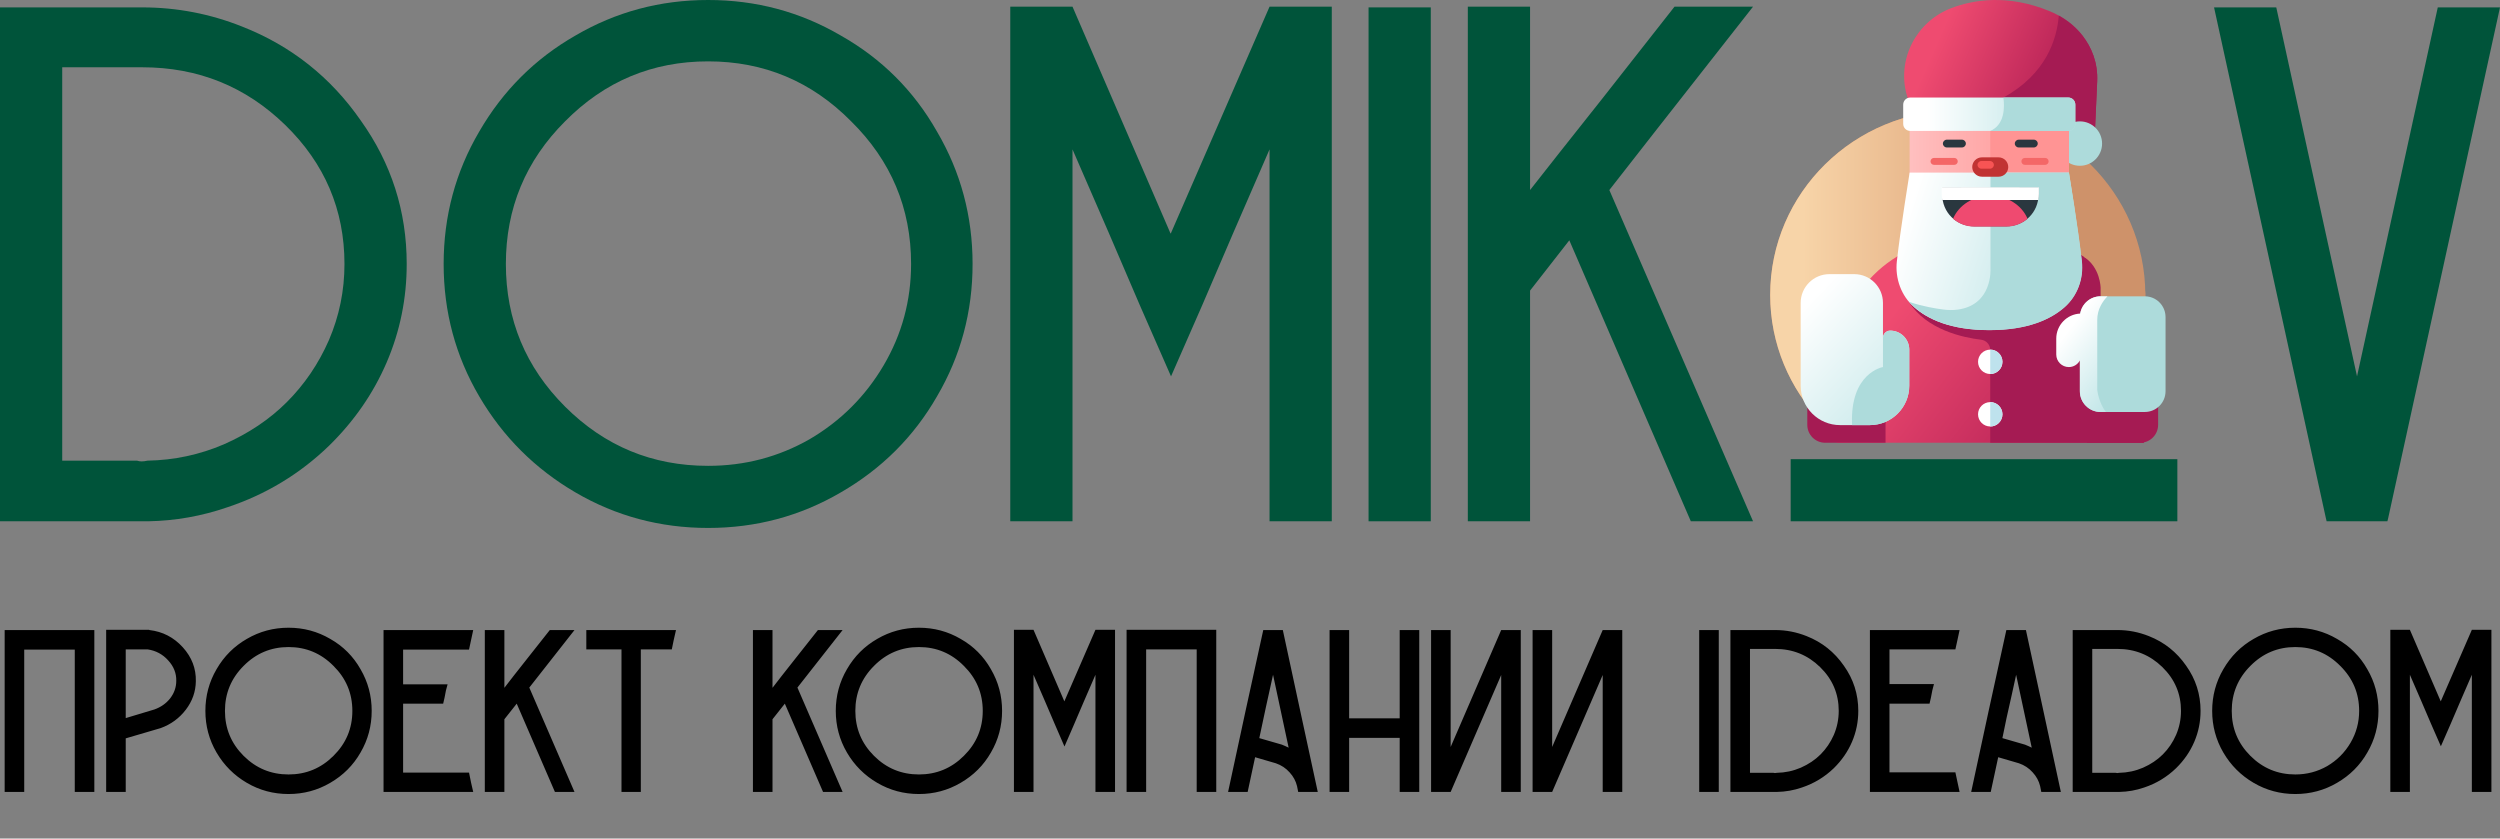 <?xml version="1.0" encoding="UTF-8"?> <svg xmlns="http://www.w3.org/2000/svg" width="161" height="54" viewBox="0 0 161 54" fill="none"><rect x="0" y="0" width="161" height="54" fill="#808080" stroke="none"/><path d="M15.6 1.714C18.749 2.952 21.294 4.968 23.234 7.762C25.206 10.524 26.192 13.603 26.192 17C26.192 19.222 25.762 21.333 24.904 23.333C24.045 25.333 22.804 27.127 21.182 28.714C19.306 30.524 17.127 31.841 14.646 32.667C12.992 33.238 11.291 33.54 9.542 33.571H0V0.476H9.16C11.386 0.476 13.533 0.889 15.6 1.714ZM9.494 29.667C11.211 29.635 12.849 29.286 14.408 28.619C15.998 27.921 17.35 27.016 18.463 25.905C19.608 24.762 20.514 23.429 21.182 21.905C21.85 20.349 22.184 18.714 22.184 17C22.184 13.508 20.912 10.524 18.367 8.048C15.823 5.571 12.754 4.333 9.16 4.333H4.007V29.667H8.826C8.921 29.698 9.017 29.714 9.112 29.714C9.239 29.714 9.367 29.698 9.494 29.667Z" fill="#00543A"></path><path d="M60.344 8.476C61.871 11.079 62.634 13.921 62.634 17C62.634 20.079 61.871 22.921 60.344 25.524C58.849 28.127 56.782 30.191 54.142 31.714C51.534 33.238 48.687 34 45.602 34C42.517 34 39.671 33.238 37.063 31.714C34.455 30.191 32.387 28.127 30.861 25.524C29.334 22.921 28.571 20.079 28.571 17C28.571 13.921 29.334 11.079 30.861 8.476C32.387 5.841 34.455 3.778 37.063 2.286C39.671 0.762 42.517 0 45.602 0C48.687 0 51.534 0.762 54.142 2.286C56.782 3.778 58.849 5.841 60.344 8.476ZM58.674 17C58.674 13.413 57.386 10.349 54.81 7.81C52.266 5.238 49.196 3.952 45.602 3.952C42.008 3.952 38.939 5.238 36.395 7.81C33.85 10.349 32.578 13.413 32.578 17C32.578 20.587 33.85 23.651 36.395 26.191C38.939 28.73 42.008 30 45.602 30C47.956 30 50.135 29.429 52.138 28.286C54.142 27.111 55.732 25.524 56.909 23.524C58.086 21.524 58.674 19.349 58.674 17Z" fill="#00543A"></path><path d="M81.759 0.429H85.767V33.571H81.759V9.619L79.421 15L77.418 19.667L75.414 24.238L73.41 19.667L71.407 15L69.069 9.619V33.571H65.061V0.429H69.069L75.366 15L75.414 15.048V15L81.759 0.429Z" fill="#00543A"></path><path d="M92.142 33.571H88.135V0.476H92.142V33.571Z" fill="#00543A"></path><path d="M112.896 0.429C107.712 7.032 104.627 10.968 103.641 12.238L112.896 33.571H108.889L101.064 15.476L98.536 18.714V33.571H94.528V0.429H98.536V12.238C99.554 10.937 101.096 8.984 103.164 6.381C105.231 3.746 106.789 1.762 107.839 0.429H112.896Z" fill="#00543A"></path><path d="M140.222 33.571H115.319V29.571H140.222V33.571Z" fill="#00543A"></path><path d="M151.792 24.238L156.993 0.476H161L153.796 33.381L153.748 33.571H149.836L149.789 33.381L142.585 0.476H146.592L151.792 24.238Z" fill="#00543A"></path><path d="M0.3 40.575H6.075V51H4.815V41.835H1.56V51H0.3V40.575ZM9.627 40.575C10.477 40.675 11.192 41.045 11.772 41.685C12.352 42.325 12.632 43.055 12.612 43.875C12.602 44.545 12.387 45.155 11.967 45.705C11.547 46.255 11.007 46.65 10.347 46.89L8.097 47.55V51H6.837V40.56H9.597L9.627 40.575ZM9.942 45.69C10.362 45.54 10.702 45.3 10.962 44.97C11.222 44.63 11.352 44.255 11.352 43.845C11.362 43.355 11.187 42.915 10.827 42.525C10.477 42.135 10.037 41.9 9.507 41.82H8.097V46.245L9.942 45.69ZM23.217 43.095C23.697 43.915 23.937 44.81 23.937 45.78C23.937 46.75 23.697 47.645 23.217 48.465C22.747 49.285 22.097 49.935 21.267 50.415C20.447 50.895 19.552 51.135 18.582 51.135C17.612 51.135 16.717 50.895 15.897 50.415C15.077 49.935 14.427 49.285 13.947 48.465C13.467 47.645 13.227 46.75 13.227 45.78C13.227 44.81 13.467 43.915 13.947 43.095C14.427 42.265 15.077 41.615 15.897 41.145C16.717 40.665 17.612 40.425 18.582 40.425C19.552 40.425 20.447 40.665 21.267 41.145C22.097 41.615 22.747 42.265 23.217 43.095ZM21.477 48.675C22.287 47.875 22.692 46.91 22.692 45.78C22.692 44.65 22.287 43.685 21.477 42.885C20.677 42.075 19.712 41.67 18.582 41.67C17.452 41.67 16.487 42.075 15.687 42.885C14.887 43.685 14.487 44.65 14.487 45.78C14.487 46.91 14.887 47.875 15.687 48.675C16.487 49.475 17.452 49.875 18.582 49.875C19.712 49.875 20.677 49.475 21.477 48.675ZM30.205 49.755C30.235 49.905 30.28 50.125 30.34 50.415C30.4 50.695 30.445 50.89 30.475 51H24.7V40.575H30.475C30.445 40.715 30.4 40.925 30.34 41.205C30.28 41.485 30.235 41.695 30.205 41.835H25.96V44.07H28.825C28.795 44.18 28.76 44.31 28.72 44.46C28.69 44.61 28.66 44.765 28.63 44.925C28.6 45.075 28.57 45.205 28.54 45.315H25.96V49.755H30.205ZM36.997 40.575C36.187 41.605 35.217 42.84 34.087 44.28L36.997 51H35.737L33.277 45.315L32.482 46.32V51H31.222V40.575H32.482V44.295C32.802 43.875 33.287 43.255 33.937 42.435C34.587 41.605 35.077 40.985 35.407 40.575H36.997ZM37.759 40.575H43.534C43.504 40.725 43.454 40.945 43.384 41.235C43.324 41.515 43.284 41.71 43.264 41.82H41.269V51H40.024V41.82H37.759V40.575ZM54.264 40.575C53.454 41.605 52.484 42.84 51.354 44.28L54.264 51H53.004L50.544 45.315L49.749 46.32V51H48.489V40.575H49.749V44.295C50.069 43.875 50.554 43.255 51.204 42.435C51.854 41.605 52.344 40.985 52.674 40.575H54.264ZM63.814 43.095C64.294 43.915 64.534 44.81 64.534 45.78C64.534 46.75 64.294 47.645 63.814 48.465C63.344 49.285 62.694 49.935 61.864 50.415C61.044 50.895 60.149 51.135 59.179 51.135C58.209 51.135 57.314 50.895 56.494 50.415C55.674 49.935 55.024 49.285 54.544 48.465C54.064 47.645 53.824 46.75 53.824 45.78C53.824 44.81 54.064 43.915 54.544 43.095C55.024 42.265 55.674 41.615 56.494 41.145C57.314 40.665 58.209 40.425 59.179 40.425C60.149 40.425 61.044 40.665 61.864 41.145C62.694 41.615 63.344 42.265 63.814 43.095ZM62.074 48.675C62.884 47.875 63.289 46.91 63.289 45.78C63.289 44.65 62.884 43.685 62.074 42.885C61.274 42.075 60.309 41.67 59.179 41.67C58.049 41.67 57.084 42.075 56.284 42.885C55.484 43.685 55.084 44.65 55.084 45.78C55.084 46.91 55.484 47.875 56.284 48.675C57.084 49.475 58.049 49.875 59.179 49.875C60.309 49.875 61.274 49.475 62.074 48.675ZM70.547 40.56H71.808V51H70.547V43.455L69.812 45.15L69.272 46.41L69.183 46.62L68.552 48.075L67.922 46.62L67.832 46.41L67.293 45.15L66.558 43.455V51H65.297V40.56H66.558L68.537 45.15L68.552 45.165V45.15L70.547 40.56ZM72.552 40.56H78.327V51H77.067V41.82H73.812V51H72.552V40.56ZM82.614 40.575C82.844 41.625 83.209 43.32 83.709 45.66C84.219 47.99 84.604 49.77 84.864 51H83.604L83.544 50.7L83.529 50.625C83.449 50.295 83.289 50 83.049 49.74C82.809 49.47 82.514 49.275 82.164 49.155L80.829 48.765L80.349 51H79.089C79.339 49.84 79.714 48.1 80.214 45.78C80.724 43.46 81.104 41.725 81.354 40.575H82.614ZM82.554 47.955C82.704 48.015 82.849 48.08 82.989 48.15L81.984 43.455C81.884 43.905 81.734 44.585 81.534 45.495C81.344 46.395 81.199 47.075 81.099 47.535L82.554 47.955ZM90.14 40.575H91.4V51H90.14V47.52H86.885V51H85.625V40.575H86.885V46.26H90.14V40.575ZM96.677 40.575H97.937V51H96.677V43.47L93.422 51H92.162V40.575H93.422V48.105L96.677 40.575ZM103.214 40.575H104.474V51H103.214V43.47L99.959 51H98.699V40.575H99.959V48.105L103.214 40.575ZM110.689 51H109.429V40.575H110.689V51ZM116.344 40.965C117.334 41.355 118.134 41.99 118.744 42.87C119.364 43.74 119.674 44.71 119.674 45.78C119.674 46.48 119.539 47.145 119.269 47.775C118.999 48.405 118.609 48.97 118.099 49.47C117.509 50.04 116.824 50.455 116.044 50.715C115.524 50.895 114.989 50.99 114.439 51H112.699H111.439V40.575H114.319C115.019 40.575 115.694 40.705 116.344 40.965ZM114.424 49.77C114.964 49.76 115.479 49.65 115.969 49.44C116.469 49.22 116.894 48.935 117.244 48.585C117.604 48.225 117.889 47.805 118.099 47.325C118.309 46.835 118.414 46.32 118.414 45.78C118.414 44.68 118.014 43.74 117.214 42.96C116.414 42.18 115.449 41.79 114.319 41.79H112.699V49.77H114.214C114.244 49.78 114.274 49.785 114.304 49.785C114.344 49.785 114.384 49.78 114.424 49.77ZM125.927 49.74C125.957 49.88 126.002 50.09 126.062 50.37C126.122 50.65 126.167 50.86 126.197 51H120.422V40.575H126.197C126.167 40.715 126.122 40.925 126.062 41.205C126.002 41.485 125.957 41.69 125.927 41.82H121.682V44.055H124.547C124.517 44.175 124.482 44.31 124.442 44.46C124.412 44.61 124.382 44.765 124.352 44.925C124.322 45.075 124.292 45.205 124.262 45.315H121.682V49.74H125.927ZM130.469 40.575C130.719 41.725 131.094 43.46 131.594 45.78C132.094 48.1 132.469 49.84 132.719 51H131.459L131.399 50.7L131.384 50.625C131.304 50.295 131.144 50 130.904 49.74C130.664 49.47 130.369 49.275 130.019 49.155L128.684 48.765L128.204 51H126.944C127.194 49.84 127.569 48.1 128.069 45.78C128.579 43.46 128.959 41.725 129.209 40.575H130.469ZM130.409 47.955C130.559 48.015 130.704 48.08 130.844 48.15L129.839 43.455C129.759 43.835 129.664 44.27 129.554 44.76C129.444 45.25 129.334 45.74 129.224 46.23C129.124 46.72 129.034 47.155 128.954 47.535L130.409 47.955ZM138.386 40.965C139.376 41.355 140.176 41.99 140.786 42.87C141.406 43.74 141.716 44.71 141.716 45.78C141.716 46.48 141.581 47.145 141.311 47.775C141.041 48.405 140.651 48.97 140.141 49.47C139.551 50.04 138.866 50.455 138.086 50.715C137.566 50.895 137.031 50.99 136.481 51H134.741H133.481V40.575H136.361C137.061 40.575 137.736 40.705 138.386 40.965ZM136.466 49.77C137.006 49.76 137.521 49.65 138.011 49.44C138.511 49.22 138.936 48.935 139.286 48.585C139.646 48.225 139.931 47.805 140.141 47.325C140.351 46.835 140.456 46.32 140.456 45.78C140.456 44.68 140.056 43.74 139.256 42.96C138.456 42.18 137.491 41.79 136.361 41.79H134.741V49.77H136.256C136.286 49.78 136.316 49.785 136.346 49.785C136.386 49.785 136.426 49.78 136.466 49.77ZM152.454 43.095C152.934 43.915 153.174 44.81 153.174 45.78C153.174 46.75 152.934 47.645 152.454 48.465C151.984 49.285 151.334 49.935 150.504 50.415C149.684 50.895 148.789 51.135 147.819 51.135C146.849 51.135 145.954 50.895 145.134 50.415C144.314 49.935 143.664 49.285 143.184 48.465C142.704 47.645 142.464 46.75 142.464 45.78C142.464 44.81 142.704 43.915 143.184 43.095C143.664 42.265 144.314 41.615 145.134 41.145C145.954 40.665 146.849 40.425 147.819 40.425C148.789 40.425 149.684 40.665 150.504 41.145C151.334 41.615 151.984 42.265 152.454 43.095ZM151.929 45.78C151.929 44.65 151.524 43.685 150.714 42.885C149.914 42.075 148.949 41.67 147.819 41.67C146.689 41.67 145.724 42.075 144.924 42.885C144.124 43.685 143.724 44.65 143.724 45.78C143.724 46.91 144.124 47.875 144.924 48.675C145.724 49.475 146.689 49.875 147.819 49.875C148.559 49.875 149.244 49.695 149.874 49.335C150.504 48.965 151.004 48.465 151.374 47.835C151.744 47.205 151.929 46.52 151.929 45.78ZM159.187 40.56H160.447V51H159.187V43.455L158.452 45.15L157.912 46.41L157.822 46.62L157.192 48.06L156.562 46.62L156.472 46.41L155.932 45.15L155.197 43.455V51H153.937V40.56H155.197L157.177 45.15L157.192 45.165V45.15L159.187 40.56Z" fill="black"></path><path d="M122.979 6.643C122.979 6.643 122.895 6.464 122.806 6.159C122.133 3.825 123.406 1.377 125.678 0.517C127.068 -0.01 129.281 -0.395 131.985 0.714C132.831 1.061 133.589 1.603 134.141 2.331C134.664 3.021 135.118 3.994 135.058 5.262L134.918 8.368C134.907 8.593 134.722 8.771 134.496 8.771H133.533C133.3 8.771 133.111 8.582 133.111 8.349V6.688L122.979 6.643Z" fill="url(#paint0_linear_3738_1236)"></path><path d="M126.079 7.1C119.408 7.1 114 12.425 114 18.992C114 22.159 115.257 25.035 117.306 27.166H134.852C136.901 25.035 138.158 22.159 138.158 18.992C138.158 12.425 132.75 7.1 126.079 7.1Z" fill="#CE926A"></path><path d="M128.109 7.268C127.449 7.158 126.771 7.1 126.079 7.1C119.408 7.1 114 12.425 114 18.992C114 22.159 115.257 25.035 117.306 27.166H128.109V7.268Z" fill="url(#paint1_linear_3738_1236)"></path><path d="M132.587 1.003C132.468 2.509 131.784 4.762 129.018 6.281V6.67L133.111 6.688V8.349C133.111 8.582 133.3 8.771 133.533 8.771H134.496C134.722 8.771 134.907 8.594 134.918 8.368L135.058 5.262C135.118 3.994 134.664 3.021 134.141 2.332C133.724 1.781 133.188 1.337 132.587 1.003Z" fill="#A51B53"></path><path d="M133.944 10.676C134.734 10.676 135.374 10.036 135.374 9.246C135.374 8.456 134.734 7.816 133.944 7.816C133.155 7.816 132.514 8.456 132.514 9.246C132.514 10.036 133.155 10.676 133.944 10.676Z" fill="#ADDBDB"></path><path d="M129.953 15.338H128.171H126.39C121.912 15.338 118.282 18.968 118.282 23.447V28.514H128.171H138.061V23.447C138.061 18.968 134.431 15.338 129.953 15.338Z" fill="url(#paint2_linear_3738_1236)"></path><path d="M129.953 15.338H128.171H126.39C125.154 15.338 123.983 15.616 122.934 16.111V19.437C124.063 21.254 126.468 21.746 127.582 21.878C127.918 21.918 128.171 22.202 128.171 22.54V28.514H138.061V23.447C138.061 18.968 134.431 15.338 129.953 15.338Z" fill="#A51B53"></path><path d="M128.172 24.086C128.605 24.086 128.957 23.735 128.957 23.301C128.957 22.867 128.605 22.516 128.172 22.516C127.738 22.516 127.386 22.867 127.386 23.301C127.386 23.735 127.738 24.086 128.172 24.086Z" fill="white"></path><path d="M128.172 27.466C128.605 27.466 128.957 27.115 128.957 26.681C128.957 26.247 128.605 25.896 128.172 25.896C127.738 25.896 127.386 26.247 127.386 26.681C127.386 27.115 127.738 27.466 128.172 27.466Z" fill="white"></path><path d="M133.239 8.109H122.979V11.617H133.239V8.109Z" fill="url(#paint3_linear_3738_1236)"></path><path d="M133.239 8.109H128.171V11.617H133.239V8.109Z" fill="#FF9494"></path><path d="M134.06 16.821C133.825 14.713 133.239 11.116 133.239 11.116H128.109H122.979C122.979 11.116 122.393 14.713 122.158 16.821C122.034 17.932 122.435 19.049 123.275 19.787C124.146 20.552 125.622 21.258 128.109 21.258C130.595 21.258 132.072 20.552 132.942 19.787C133.782 19.049 134.184 17.932 134.06 16.821Z" fill="url(#paint4_linear_3738_1236)"></path><path d="M126.351 9.496H125.374C125.235 9.496 125.123 9.384 125.123 9.246C125.123 9.108 125.235 8.995 125.374 8.995H126.351C126.489 8.995 126.601 9.108 126.601 9.246C126.601 9.384 126.489 9.496 126.351 9.496Z" fill="#2A373F"></path><path d="M130.981 9.496H130.004C129.866 9.496 129.753 9.384 129.753 9.246C129.753 9.108 129.866 8.995 130.004 8.995H130.981C131.119 8.995 131.231 9.108 131.231 9.246C131.231 9.384 131.119 9.496 130.981 9.496Z" fill="#2A373F"></path><path d="M125.856 10.617H124.55C124.426 10.617 124.326 10.517 124.326 10.393C124.326 10.27 124.426 10.17 124.55 10.17H125.856C125.979 10.17 126.079 10.27 126.079 10.393C126.079 10.517 125.979 10.617 125.856 10.617Z" fill="#F46767"></path><path d="M131.708 10.617H130.402C130.278 10.617 130.178 10.517 130.178 10.393C130.178 10.27 130.278 10.17 130.402 10.17H131.708C131.831 10.17 131.931 10.27 131.931 10.393C131.931 10.517 131.831 10.617 131.708 10.617Z" fill="#F46767"></path><path d="M121.429 24.73H116.39V27.36C116.39 27.997 116.906 28.514 117.543 28.514H121.429V24.73Z" fill="#A51B53"></path><path d="M133.239 11.116L128.187 11.119V17.316C128.187 17.316 128.339 19.635 126.074 19.939C125.77 19.98 125.463 19.973 125.159 19.934C124.691 19.876 123.816 19.736 122.95 19.439C123.054 19.563 123.167 19.681 123.291 19.79C124.161 20.555 125.638 21.261 128.125 21.261C130.611 21.261 132.088 20.555 132.958 19.79C133.798 19.052 134.2 17.935 134.076 16.824C133.841 14.716 133.239 11.116 133.239 11.116Z" fill="#ADDBDB"></path><path d="M128.707 11.38H127.636C127.292 11.38 127.012 11.101 127.012 10.757C127.012 10.412 127.292 10.133 127.636 10.133H128.707C129.051 10.133 129.331 10.412 129.331 10.757C129.331 11.101 129.051 11.38 128.707 11.38Z" fill="#C13333"></path><path d="M121.73 21.292C121.472 21.292 121.263 21.502 121.263 21.759V19.507C121.263 18.484 120.434 17.654 119.411 17.654H117.815C116.793 17.654 115.963 18.484 115.963 19.507V24.84C115.963 26.241 117.099 27.377 118.499 27.377H120.421C121.821 27.377 122.957 26.241 122.957 24.84V22.519C122.957 21.841 122.408 21.292 121.73 21.292Z" fill="url(#paint5_linear_3738_1236)"></path><path d="M121.73 21.293C121.508 21.293 121.322 21.449 121.276 21.657L121.264 21.759V23.638C121.264 23.638 119.117 23.996 119.274 27.377H120.421C121.822 27.377 122.957 26.241 122.957 24.84V22.519C122.957 21.842 122.408 21.293 121.73 21.293Z" fill="#ADDBDB"></path><path d="M134.402 24.73H138.983V27.36C138.983 27.997 138.467 28.514 137.83 28.514H134.402V24.73Z" fill="#A51B53"></path><path d="M128.957 26.681C128.957 26.247 128.605 25.896 128.171 25.896V27.466C128.605 27.466 128.957 27.115 128.957 26.681Z" fill="#BEE2ED"></path><path d="M128.957 23.301C128.957 22.867 128.605 22.516 128.171 22.516V24.086C128.605 24.086 128.957 23.735 128.957 23.301Z" fill="#BEE2ED"></path><path d="M135.441 16.574L134.166 16.517C135.28 17.204 135.28 18.552 135.28 18.552V20.909H138.158V18.871C137.979 16.517 135.441 16.574 135.441 16.574Z" fill="#CE926A"></path><path d="M123.023 6.281H133.194C133.447 6.281 133.651 6.485 133.651 6.738V7.976C133.651 8.228 133.447 8.433 133.194 8.433H123.023C122.77 8.433 122.566 8.229 122.566 7.976V6.738C122.566 6.485 122.77 6.281 123.023 6.281Z" fill="url(#paint6_linear_3738_1236)"></path><path d="M133.194 6.281H129.018C129.098 6.86 129.127 8.028 128.171 8.433H133.194C133.447 8.433 133.651 8.228 133.651 7.976V6.738C133.651 6.485 133.447 6.281 133.194 6.281Z" fill="#ADDBDB"></path><path d="M138.125 26.532H135.28C134.542 26.532 133.944 25.934 133.944 25.196V20.418C133.944 19.68 134.542 19.082 135.28 19.082H138.125C138.863 19.082 139.461 19.68 139.461 20.418V25.196C139.461 25.934 138.863 26.532 138.125 26.532Z" fill="#ADDBDB"></path><path d="M135.063 20.597C135.063 19.912 135.416 19.398 135.722 19.082H135.28C134.619 19.082 134.072 19.563 133.965 20.194C133.107 20.234 132.423 20.939 132.423 21.807V22.831C132.423 23.277 132.785 23.639 133.232 23.639C133.54 23.639 133.808 23.467 133.944 23.213V25.196C133.944 25.934 134.542 26.532 135.28 26.532H135.621C135.154 25.934 135.063 25.112 135.063 25.112C135.063 25.112 135.063 21.808 135.063 20.597Z" fill="url(#paint7_linear_3738_1236)"></path><path d="M128.175 12.095L125.078 12.095L125.077 12.518C125.077 13.68 125.986 14.576 127.147 14.576H128.175H129.204C130.365 14.576 131.283 13.681 131.283 12.52L131.284 12.094L128.175 12.095Z" fill="#2A373F"></path><path d="M128.175 12.602C127.075 12.602 126.137 13.221 125.777 14.086C126.145 14.403 126.623 14.594 127.146 14.594L128.175 14.594L129.203 14.594C129.727 14.594 130.205 14.403 130.573 14.087C130.213 13.221 129.275 12.602 128.175 12.602Z" fill="#EF4A70"></path><path d="M125.044 12.065V12.491C125.044 12.624 125.057 12.753 125.08 12.878C125.08 12.879 125.08 12.879 125.081 12.879H131.27C131.27 12.879 131.27 12.879 131.271 12.878C131.294 12.753 131.306 12.624 131.306 12.491V12.065L128.175 12.058L125.044 12.065Z" fill="white"></path><path d="M128.157 10.864H127.601C127.465 10.864 127.354 10.753 127.354 10.617C127.354 10.481 127.465 10.37 127.601 10.37H128.157C128.293 10.37 128.404 10.481 128.404 10.617C128.404 10.753 128.293 10.864 128.157 10.864Z" fill="#F75454"></path><defs><linearGradient id="paint0_linear_3738_1236" x1="124.824" y1="2.508" x2="133.443" y2="6.299" gradientUnits="userSpaceOnUse"><stop stop-color="#EF4B70"></stop><stop offset="1" stop-color="#AE1C53"></stop></linearGradient><linearGradient id="paint1_linear_3738_1236" x1="116.085" y1="17.133" x2="126.372" y2="17.133" gradientUnits="userSpaceOnUse"><stop stop-color="#F7D4A8"></stop><stop offset="1" stop-color="#E3AD82"></stop></linearGradient><linearGradient id="paint2_linear_3738_1236" x1="122.346" y1="19.476" x2="134.976" y2="29.27" gradientUnits="userSpaceOnUse"><stop offset="0.005" stop-color="#EF4B70"></stop><stop offset="1" stop-color="#AE1C53"></stop></linearGradient><linearGradient id="paint3_linear_3738_1236" x1="122.842" y1="9.863" x2="132.341" y2="9.863" gradientUnits="userSpaceOnUse"><stop stop-color="#FFC0C0"></stop><stop offset="1" stop-color="#FF9494"></stop></linearGradient><linearGradient id="paint4_linear_3738_1236" x1="122.769" y1="13.884" x2="132.982" y2="17.205" gradientUnits="userSpaceOnUse"><stop offset="0.005" stop-color="white"></stop><stop offset="1" stop-color="#BAE3E5"></stop></linearGradient><linearGradient id="paint5_linear_3738_1236" x1="115.992" y1="19.852" x2="124.644" y2="28" gradientUnits="userSpaceOnUse"><stop offset="0.005" stop-color="white"></stop><stop offset="1" stop-color="#BAE3E5"></stop></linearGradient><linearGradient id="paint6_linear_3738_1236" x1="124.076" y1="7.357" x2="132.784" y2="7.357" gradientUnits="userSpaceOnUse"><stop offset="0.005" stop-color="white"></stop><stop offset="1" stop-color="#BAE3E5"></stop></linearGradient><linearGradient id="paint7_linear_3738_1236" x1="133.195" y1="21.209" x2="137.706" y2="24.677" gradientUnits="userSpaceOnUse"><stop offset="0.005" stop-color="white"></stop><stop offset="1" stop-color="#BAE3E5"></stop></linearGradient></defs></svg> 